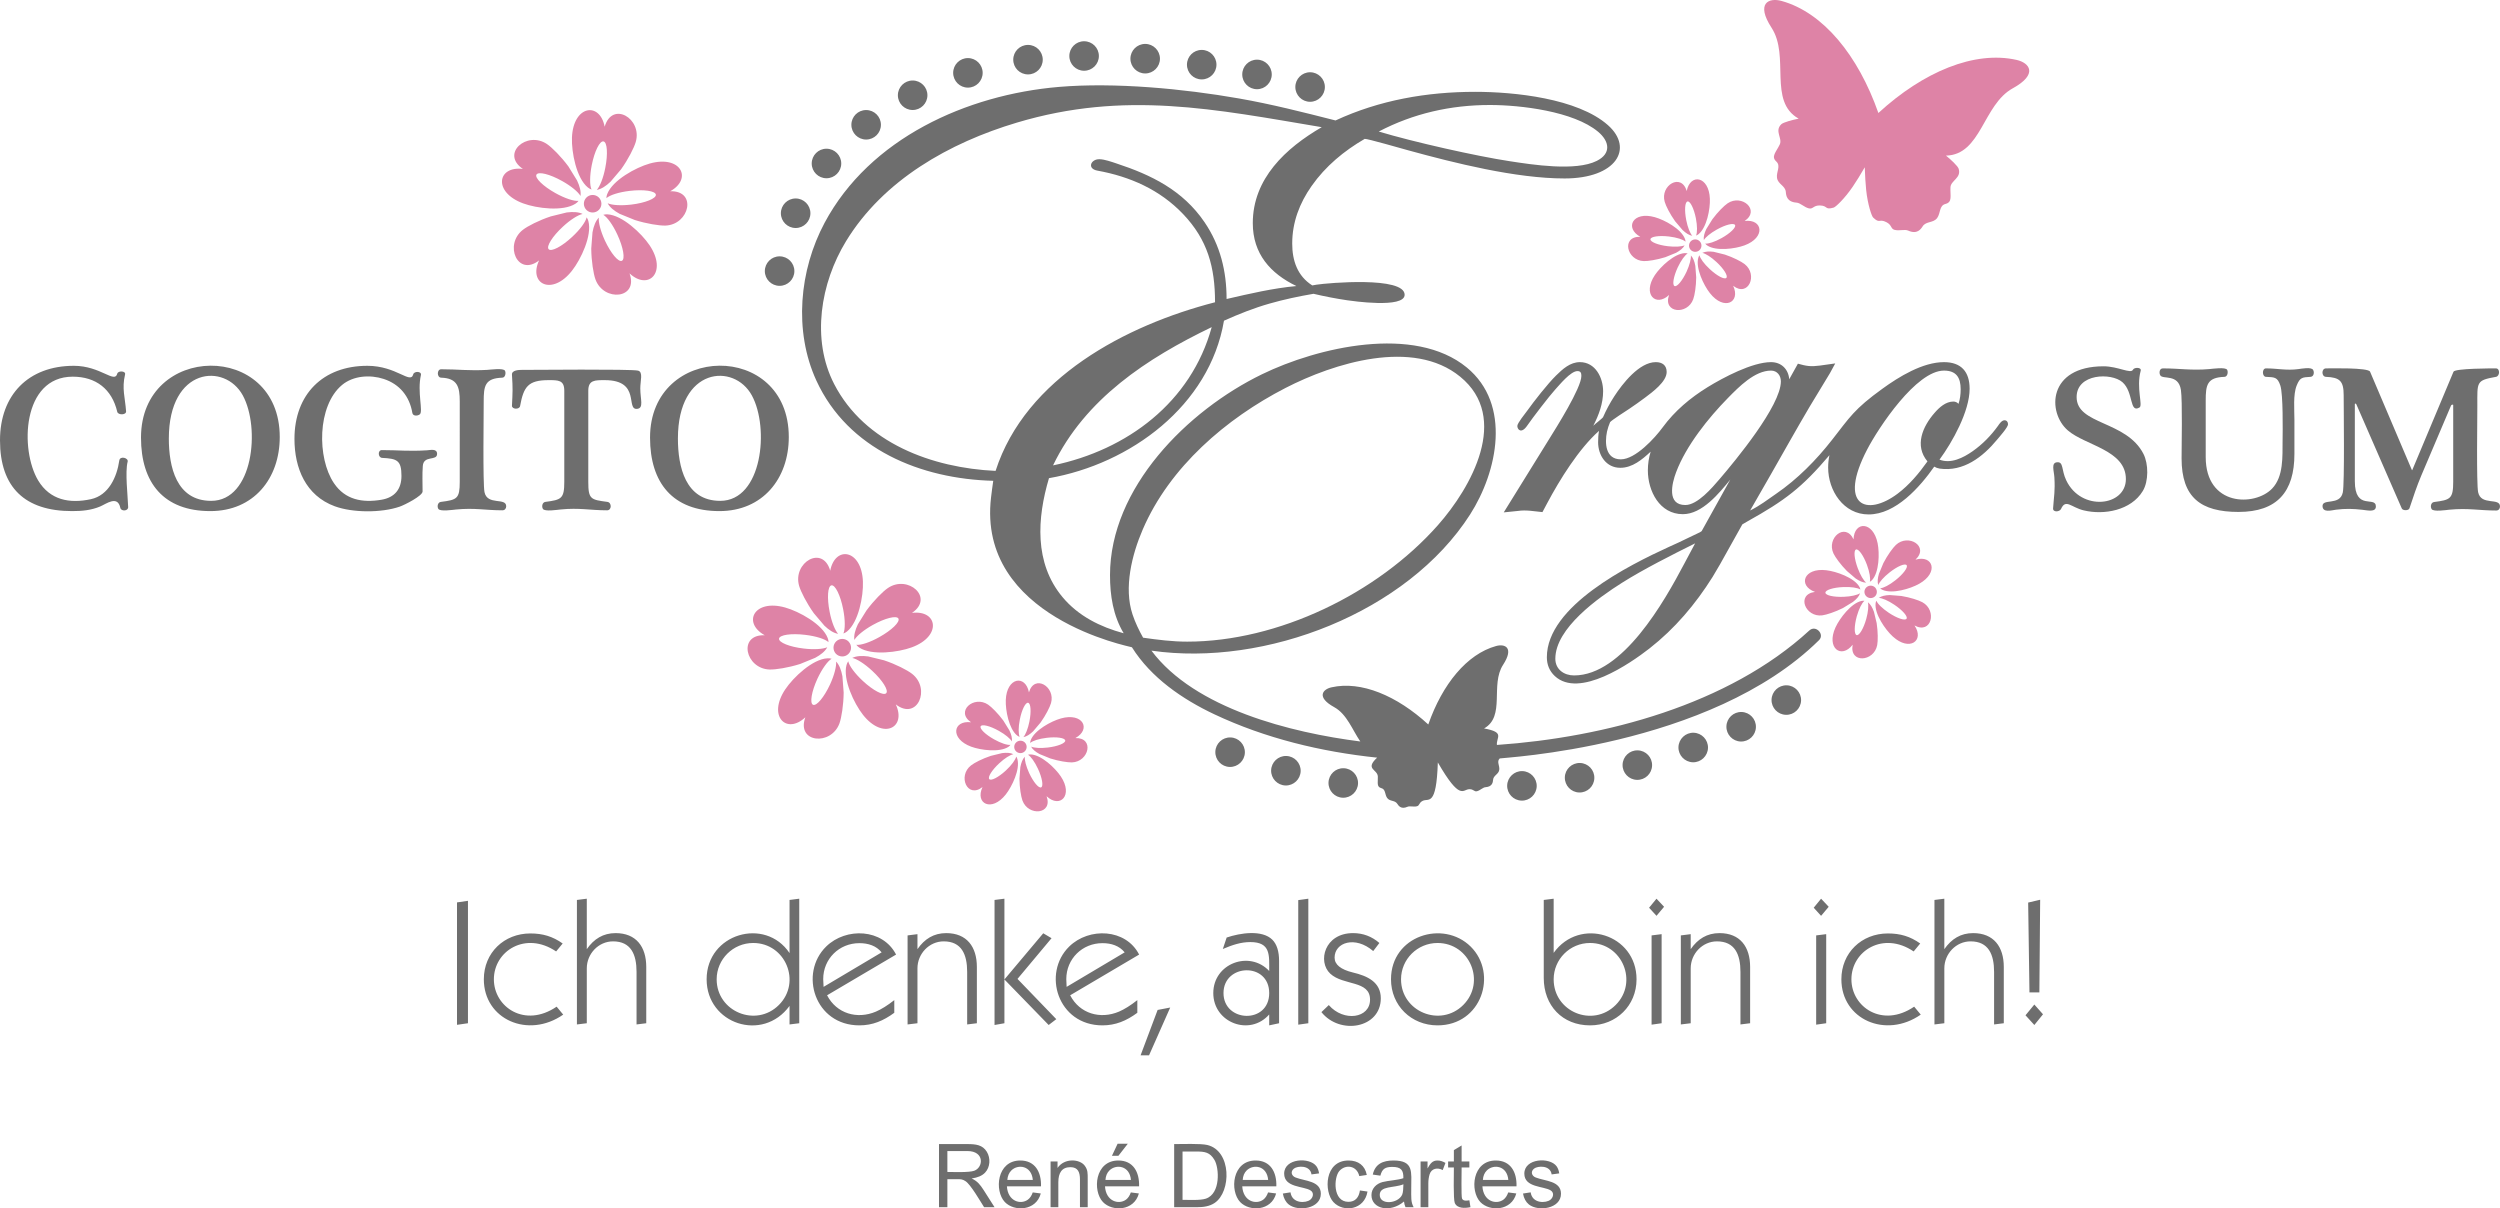 <?xml version="1.0" encoding="utf-8"?>
<!-- Generator: Adobe Illustrator 16.0.3, SVG Export Plug-In . SVG Version: 6.00 Build 0)  -->
<!DOCTYPE svg PUBLIC "-//W3C//DTD SVG 1.1//EN" "http://www.w3.org/Graphics/SVG/1.1/DTD/svg11.dtd">
<svg version="1.1" id="Ebene_1" xmlns="http://www.w3.org/2000/svg" xmlns:xlink="http://www.w3.org/1999/xlink" x="0px" y="0px"
	 width="1700.789px" height="822.05px" viewBox="0 0 1700.789 822.05" enable-background="new 0 0 1700.789 822.05"
	 xml:space="preserve">
<path fill="#6E6E6E" d="M310.904,697.207v-83.285l7.455-1.078v83.285L310.904,697.207z M383.158,690.261
	c-23.811,16.582-54,3.287-54-24.039c0-18.002,13.748-31.182,31.663-31.182c8.419,0,15.165,2.012,21.969,6.832l-4.449,5.414
	c-20.75-14.033-42.351-0.369-42.351,18.965c0,18.908,21.09,33.365,42.69,18.596L383.158,690.261z M392.485,696.951V612.25
	l6.718-0.85v34.328c4.876-7.002,11.169-10.914,19.587-10.914c13.976,0,20.863,9.24,20.863,23.047v38.27l-6.604,0.822v-35.746
	c0-11.879-3.799-20.779-15.987-20.779c-9.893,0-17.858,8.447-17.858,18.34v37.363L392.485,696.951z M487.559,666.25
	c0,21.998,26.787,32.998,42.321,17.463c15.562-15.535,4.534-42.182-17.461-42.182C498.756,641.531,487.559,652.531,487.559,666.25
	L487.559,666.25z M537.137,684.335c-18.198,24.975-56.409,12.332-56.409-18.113c0-31.068,39.798-42.635,56.409-17.832v-36.143
	l6.604-0.85v84.73l-6.604,0.822V684.335z M560.296,671.38l39.486-23.471c-3.685-4.537-9.155-6.266-15.137-6.266
	c-13.748,0-24.604,10.688-24.604,24.465L560.296,671.38z M608.4,689.013c-7.427,5.471-14.797,8.561-23.754,8.561
	c-30.416,0-41.216-35.377-22.592-53.633c13.493-13.211,38.494-12.246,47.564,5.471l-46.941,27.695
	c6.491,12.529,20.522,16.527,33.222,11.111c3.713-1.586,7.88-4.166,12.501-7.824V689.013L608.4,689.013z M617.443,696.951v-60.578
	l6.718-0.85v10.203c4.848-7.002,11.141-10.912,19.56-10.912c13.975,0,20.862,9.24,20.862,23.047v38.268l-6.604,0.822v-35.746
	c0-11.877-3.798-20.779-15.959-20.779c-9.893,0-17.858,8.449-17.858,18.342v37.361L617.443,696.951z M683.32,666.335l26.419-31.41
	l5.642,3.346l-23.159,27.695l26.391,27.383l-5.187,3.971L683.32,666.335z M676.602,697.32v-85.072l6.718-0.85v84.73L676.602,697.32z
	 M725.641,671.38l39.487-23.471c-3.686-4.537-9.156-6.266-15.109-6.266c-13.748,0-24.605,10.688-24.605,24.465L725.641,671.38z
	 M773.744,689.013c-7.427,5.471-14.797,8.561-23.726,8.561c-30.416,0-41.216-35.377-22.62-53.633
	c13.493-13.211,38.523-12.246,47.565,5.471l-46.913,27.695c6.463,12.529,20.494,16.527,33.222,11.111
	c3.685-1.586,7.852-4.166,12.472-7.824V689.013L773.744,689.013z M775.955,717.957l11.595-30.871l8.561-1.645l-14.399,32.516
	H775.955L775.955,717.957z M832.365,675.605c0,20.07,31.097,21.262,31.097,0C863.461,654.402,832.365,655.478,832.365,675.605
	L832.365,675.605z M863.461,690.146c-13.097,15.025-38.041,5.727-38.041-14.541c0-20.154,24.633-29.311,38.041-15.023
	c0-10.66,1.134-19.674-12.842-19.674c-6.435,0-12.16,1.928-18.709,4.707l2.608-7.797c9.184-3.117,24.123-5.471,31.124,1.531
	c3.005,3.063,4.535,7.852,4.535,14.4v42.381l-6.719,1.445v-7.43H863.461z M883.219,697.091v-84.73l6.859-0.965v84.732
	L883.219,697.091z M898.98,688.56l5.017-4.791c10.148,11.65,28.063,9.016,28.063-3.686c0-13.322-18.17-9.355-27.099-17.717
	c-8.731-8.191-3.912-27.555,15.562-27.555c6.746,0,12.784,2.27,17.887,6.719l-4.194,5.5c-12.217-10.574-26.277-5.953-26.277,4.451
	c0,4.705,4.11,8.078,12.359,10.092c10.091,2.381,19.077,6.604,19.077,17.604C939.372,699.615,911.536,704.292,898.98,688.56
	L898.98,688.56z M953.15,666.25c0,21.998,26.787,32.998,42.321,17.463c15.562-15.535,4.535-42.182-17.49-42.182
	C964.318,641.531,953.15,652.531,953.15,666.25L953.15,666.25z M946.318,666.222c0-29.709,35.519-40.68,54.198-22.254
	c18.68,18.484,7.455,53.605-22.535,53.605C960.122,697.574,946.318,684.109,946.318,666.222L946.318,666.222z M1056.983,666.25
	c0,22.168,26.589,33.053,42.18,17.463c15.563-15.535,4.535-42.182-17.461-42.182C1068.037,641.531,1056.983,652.587,1056.983,666.25
	L1056.983,666.25z M1050.236,665.316v-53.068l6.746-0.85v36.852c17.688-24.719,56.381-12.699,56.381,17.973
	c0,17.887-13.776,31.352-31.635,31.352C1062.906,697.574,1050.236,684.082,1050.236,665.316L1050.236,665.316z M1121.896,617.548
	l5.046-6.15l5.159,5.5l-5.159,6.15L1121.896,617.548z M1123.597,697.091v-60.719l6.832-0.852v60.607L1123.597,697.091z
	 M1143.495,696.951v-60.578l6.719-0.85v10.203c4.847-7.002,11.168-10.912,19.587-10.912c13.947,0,20.835,9.24,20.835,23.047v38.268
	l-6.576,0.822v-35.746c0-11.877-3.798-20.779-15.987-20.779c-9.893,0-17.857,8.449-17.857,18.342v37.361L1143.495,696.951z
	 M1233.893,617.548l5.017-6.15l5.188,5.5l-5.188,6.15L1233.893,617.548z M1235.565,697.091v-60.719l6.831-0.852v60.607
	L1235.565,697.091z M1306.715,690.261c-23.812,16.582-54,3.287-54-24.039c0-18.002,13.748-31.182,31.662-31.182
	c8.447,0,15.166,2.012,21.97,6.832l-4.45,5.414c-20.75-14.033-42.35-0.369-42.35,18.965c0,18.908,21.09,33.365,42.689,18.596
	L1306.715,690.261z M1316.041,696.951V612.25l6.718-0.85v34.328c4.876-7.002,11.168-10.914,19.587-10.914
	c13.975,0,20.863,9.24,20.863,23.047v38.27l-6.605,0.822v-35.746c0-11.879-3.798-20.779-15.987-20.779
	c-9.893,0-17.857,8.447-17.857,18.34v37.363L1316.041,696.951z M1380.671,675.123l-0.88-61.088l8.164-1.928l-0.539,63.016H1380.671
	L1380.671,675.123z M1377.978,690.714l6.01-7.314l5.896,6.633l-5.896,7.285L1377.978,690.714z"/>
<path fill="#6E6E6E" d="M1412.759,270.121c0,19.021,33.789,15.875,45.468,38.666c3.487,6.86,3.572,18.596-0.453,25.258
	c-7.909,13.125-26.277,16.583-40.28,13.153c-8.504-2.069-12.132-8.079-15.335-0.964c-0.935,2.069-5.612,2.466-5.414-0.397
	c0.596-8.703,1.446-11.679,0.88-21.091c-0.255-4.451-2.409-9.922,1.87-10.262c4.479-0.369,2.807,5.159,6.18,12.274
	c10.177,21.431,40.592,17.774,40.592-0.822c0-19.815-27.524-22.763-39.515-33.138c-14.089-12.189-13.663-43.599,24.349-43.599
	c9.836,0,18.539,5.358,19.984,2.324c0.851-1.786,5.924-1.729,5.272,0.652c-3.203,11.849,1.672,23.642-0.85,25.059
	c-7.001,4.054-3.855-10.404-11.565-17.207C1436.428,253.396,1412.759,254.048,1412.759,270.121L1412.759,270.121z M1573.597,251.582
	c1.02,1.587,0.595,4.649-1.701,4.791c-5.698,0.312-7.2,0.369-9.438,5.925c-2.495,6.123-1.531,16.583-1.531,23.245v23.273
	c0,25.74-11.735,39.46-38.041,39.46c-25.625,0-38.721-9.808-38.721-36.398c0-7.881,0.651-39.29-0.453-46.603
	c-1.729-11.197-12.303-6.945-14.032-9.922c-0.964-1.644-0.624-4.734,1.758-4.734c11.367,0,19.332,1.531,31.493,0.482
	c2.268-0.198,11.225-1.502,12.246,0.51c0.794,1.502,0.255,4.706-1.843,4.762c-11.99,0.397-12.757,5.67-12.757,16.3v38.269
	c0,33.705,33.478,33.705,45.185,21.431c7.852-8.221,7.001-21.686,7.115-32.571c0.085-6.718,0.425-31.607-1.531-37.504
	c-1.956-5.981-4.11-5.613-9.836-5.925c-2.608-0.142-2.75-5.755,0.057-5.755c7.824,0,13.776,1.587,22.11,0.482
	C1565.744,250.817,1572.321,249.569,1573.597,251.582L1573.597,251.582z M1612.403,252.886l28.46,66.929
	c0.085,0.113,0.142,0.113,0.228,0l28.063-66.929c0.964-2.296,26.277-2.268,28.828-2.268c2.976,0,2.75,5.273,0.085,5.755
	c-13.578,2.438-12.699,3.317-12.699,19.531c0,6.888-0.651,53.322,0.539,58.935c1.956,9.411,14.882,3.43,14.882,9.723
	c0,1.531-0.964,2.75-2.551,2.75c-11.82,0-18.936-1.786-31.833-0.567c-2.211,0.227-10.857,1.559-12.104-0.369
	c-1.049-1.616-0.538-4.564,1.645-4.847c11.027-1.446,13.011-2.126,13.011-13.777v-52.159c0-0.652-1.275-0.227-1.446,0.227
	l-20.211,47.567c-3.09,7.285-5.612,14.911-8.106,22.423c-0.567,1.701-4.62,1.673-5.244,0.057l-30.869-70.755
	c-0.142-0.369-1.049-1.021-1.049-0.085v52.33c0,20.524,14.314,9.723,14.314,17.207c0,4.082-5.669,2.636-9.269,2.239
	c-6.066-0.709-11.707-0.85-17.802-0.057c-3.316,0.454-8.845,2.126-9.214-2.154c-0.481-5.896,11.765-0.227,13.776-9.525
	c1.304-5.868,0.595-58.963,0.595-66.305c0-9.525-2.607-12.019-12.047-12.388c-3.146-0.113-3.203-5.755,0.028-5.755
	C1585.304,250.618,1611.298,249.966,1612.403,252.886L1612.403,252.886z"/>
<path fill="#6E6E6E" d="M1083.94,289.653c1.446-1.417,5.924-4.819,6.605-5.755c2.183-4.961,4.733-9.752,7.682-14.287
	c5.527-8.504,16.923-23.245,28.232-23.245c4.365,0,7.398,2.098,7.398,6.718c0,6.605-9.723,13.692-14.627,17.377
	c-3.572,2.693-7.229,5.244-10.913,7.739c-1.871,1.247-12.047,7.739-12.954,9.014c-0.85,2.069-1.615,4.224-2.098,6.435
	c-1.645,7.909-1.021,18.851,9.411,18.851c9.921,0,23.131-14.457,28.432-21.714c8.277-11.282,18.765-20.07,30.642-27.412
	c10.603-6.52,30.388-17.009,43.115-17.009c7.001,0,11.82,4.791,12.387,11.651l5.896-10.602c5.754,1.644,8.674,2.126,14.854,1.304
	l10.546-1.474l-3.657,6.718l-13.748,22.706c-9.014,15.279-17.66,30.785-26.477,46.207l-14.03,24.436
	c6.803-3.402,11.509-7.115,17.632-11.339c14.484-9.922,27.383-22.99,38.154-36.795c12.047-15.393,14.994-20.835,34.186-34.697
	c11.282-8.192,27.411-18.114,41.896-18.114c11.792,0,17.461,6.605,17.461,18.114c0,15.279-11.68,36.257-20.495,48.219
	c7.739,3.033,16.186-1.276,22.507-5.698c6.746-4.734,12.529-10.659,17.32-17.32c0.935-1.417,2.551-3.77,4.422-3.77
	c1.559,0,2.381,1.276,2.381,2.721c0,2.041-6.038,8.759-7.427,10.46c-9.78,11.849-22.962,21.998-39.091,19.702
	c-1.332-0.198-2.551-0.652-3.685-1.332c-9.78,13.89-26.107,32.515-44.674,32.515c-17.008,0-27.496-16.158-27.496-31.863
	c0-2.835,0.283-5.67,0.879-8.448c-18.737,22.111-30.302,30.814-55.644,44.959l-3.601,2.098l-15.222,27.242l-5.046,8.561
	c-11.65,18.568-25.625,35.094-42.945,48.643c-13.266,10.348-47.849,34.16-64.375,18.768c-3.685-3.432-5.414-7.797-5.414-12.814
	c0-34.838,55.927-62.62,83.112-75.092c4.395-2.013,8.844-3.94,13.153-6.151l7.88-3.77c0.396-0.255,0.794-0.51,1.162-0.765
	l19.502-35.094c-7.654,9.355-19.106,23.557-32.287,23.557c-15.817,0-23.812-15.733-23.812-29.793c0-4.337,0.652-8.618,1.899-12.728
	c-5.754,5.329-12.387,10.971-20.636,10.971c-9.639,0-15.109-8.448-15.109-17.405c0-2.58,0.142-5.216,0.624-7.739
	c-13.833,12.303-26.787,33.28-35.291,49.268l-3.203,6.01c-5.556-0.51-11.083-1.644-16.639-0.794l-9.695,0.992l30.954-49.977
	c4.62-7.455,21.854-34.669,21.854-42.833c0-1.984-0.425-3.317-2.664-3.317c-4.62,0-12.02,9.185-15.336,12.785
	c-3.685,4.025-15.533,19.446-18.765,24.209c-4.11,6.038-6.803,2.721-6.803,0.34c0-1.956,5.187-8.221,6.689-10.318
	c4.791-6.69,13.947-18.369,19.616-23.954c4.479-4.422,9.638-9.156,16.271-9.156c10.487,0,15.789,10.517,15.789,19.815
	C1090.63,274.515,1087.709,282.339,1083.94,289.653L1083.94,289.653z M1211.556,259.463c0-3.969-2.523-7.342-6.69-7.342
	c-11.14,0-21.969,11.169-29.281,18.596c-13.352,13.578-28.518,32.515-35.291,50.515c-2.948,7.796-6.406,22.338,6.265,22.338
	c8.334,0,18.284-11.821,23.188-17.519C1180.742,313.238,1211.556,275.989,1211.556,259.463L1211.556,259.463z M1153.219,369.65
	c-16.102,8.022-35.008,17.547-49.635,26.76c-16.13,10.177-45.469,30.898-45.469,51.734c0,7.229,5.896,11.367,12.729,11.367
	c33.137,0,61.455-50.374,74.891-75.83L1153.219,369.65z M1311.279,313.89c-8.985-10.744-3.288-23.755,4.904-33.082
	c3.146-3.657,7.568-7.625,12.699-7.625c1.446,0,2.607,0.567,3.515,1.559c1.077-3.203,1.475-6.548,1.475-9.922
	c0-7.909-2.948-12.7-11.367-12.7c-18.822,0-44.504,38.751-52.271,53.719c-20.013,38.411-0.34,45.838,20.75,30.02
	C1298.891,329.935,1305.609,321.912,1311.279,313.89L1311.279,313.89z M777.656,433.83c9.979,1.416,19.899,2.693,29.991,2.693
	c61.853,0,129.402-32.714,170.532-79.176c22.762-25.711,49.408-73.165,15.193-101.087c-32.06-26.222-86.03-9.185-118.771,7.654
	c-40.507,20.835-78.888,53.832-97.172,96.297c-7.313,16.952-13.039,39.573-6.945,57.83
	C772.299,423.482,774.85,428.783,777.656,433.83L777.656,433.83z M824.343,222.554c-43.938,21.147-86.117,48.701-107.943,94.057
	C766.885,306.151,810.368,273.608,824.343,222.554L824.343,222.554z M834.463,203.42c15.646-3.6,31.492-7.342,47.509-8.816
	c-17.66-8.504-29.679-21.913-29.679-42.805c0-30.304,22.422-51.082,46.912-65.284c-72.736-12.189-133.88-25.059-207.354-3.118
	c-45.78,13.664-90.85,38.978-116.305,80.734c-17.291,28.348-23.783,66.645-8.051,97.147c20.778,40.282,66.869,57.064,109.814,59.076
	c20.438-63.414,88.895-99.16,149.301-114.723c0-23.755-4.988-42.436-21.742-60.012c-15.731-16.527-36.057-25.513-58.279-29.538
	c-7.313-1.332-4.479-7.966,1.474-7.767c3.543,0.113,8.079,1.758,11.424,2.863c23.727,7.796,45.213,18.256,59.981,39.998
	C830.183,166.936,834.463,184.455,834.463,203.42L834.463,203.42z M937.984,89.491c23.839,7.172,66.558,16.753,88.951,20.155
	c15.619,2.41,44.986,7.002,59.329-0.17c10.12-5.046,8.674-13.408,0.907-19.872c-16.668-13.89-52.668-18.171-73.531-18.171
	C986.939,71.433,961.539,77.159,937.984,89.491L937.984,89.491z M925.454,504.443c-5.386-7.74-9.042-18.539-17.772-23.359
	c-12.246-6.717-7.965-12.133-1.814-13.492c20.099-4.537,44.447,5.641,65.82,25.285c9.581-27.412,26.249-47.879,46.12-53.377
	c6.065-1.674,12.387,1.049,4.762,12.785c-8.872,13.635,1.757,35.008-12.926,43.287c14.485,2.635,8.164,6.01,8.731,11.225
	c73.275-5.102,157.465-27.27,212.541-77.871c4.395-3.996,10.631,2.609,6.576,6.605c-74.296,73.363-216.651,79.939-217.189,80.451
	c-2.296,2.125,0.085,4.902-0.34,7.766c-0.426,3.063-3.97,3.715-4.195,6.775c-0.113,1.559-0.454,4.707-5.102,5.018
	c-1.871,0.113-3.601,2.184-5.868,2.75c-2.014,0.482-2.126-1.445-5.216-1.389c-4.479,0.086-6.066,8.334-21.402-18.199
	c-0.992,30.615-6.321,24.096-10.318,26.137c-2.75,1.416-1.928,3.174-3.912,3.686c-2.296,0.594-4.791-0.398-6.49,0.367
	c-4.225,1.898-6.01-0.709-6.86-2.041c-1.616-2.58-5.074-1.475-6.888-3.969c-1.701-2.324-0.936-5.926-3.97-6.689
	c-3.401-0.879-2.211-3.855-2.381-7.938c-0.227-4.961-9.043-4.848-0.481-12.813c-38.041-3.971-76.055-13.125-110.722-29.482
	c-21.798-10.289-43.087-24.889-56.098-45.611c-0.567-0.424-105.477-20.126-95.839-101.937c0.425-3.77,0.964-7.54,1.502-11.311
	c-49.096-1.247-98.787-21.289-120.331-68.176c-15.505-33.79-11.65-75.093,5.613-107.381c30.756-57.517,96.689-87.084,159.363-92.413
	c38.041-3.232,84.869,1.247,122.372,7.824c22.225,3.884,43.994,9.44,65.85,14.996c29.877-13.862,62.191-19.475,95.017-19.475
	c26.277,0,69.704,4.366,90.34,22.706c17.745,15.79,5.613,36.228-29.509,36.228c-33.25,0-75.061-10.545-106.356-19.135
	c-3.372-0.907-28.147-8.051-29.649-7.796c-14.117,8.192-26.702,18.624-36.113,32.033c-8.249,11.708-13.209,24.747-13.209,39.176
	c0,11.594,3.516,22.054,13.635,28.489l2.948-0.51c7.71-1.191,59.896-5.755,59.896,6.888c0,9.468-36.17,4.139-38.977,3.742
	c-7.739-1.134-15.42-2.636-23.017-4.422c-10.035,1.729-20.041,3.827-29.82,6.633c-10.602,3.005-21.033,7.144-31.096,11.679
	c-9.836,57.914-63.751,97.459-119.056,107.125c-8.05,27.1-10.176,57.659,9.214,80.904c10.715,12.869,25.71,20.324,41.612,24.605
	c-7.2-12.076-9.298-25.598-9.298-39.517c0-59.445,52.639-112.001,103.352-136.664c37.843-18.426,103.775-33.904,139.38-4.621
	c30.528,25.116,20.976,70.727,2.211,100.039c-42.746,66.702-139.408,103.81-216.766,92.583
	C812.891,482.191,878.456,498.46,925.454,504.443L925.454,504.443z M530.362,174.392c5.557,0,10.063,4.479,10.063,10.035
	c0,5.556-4.507,10.035-10.063,10.035c-5.527,0-10.035-4.479-10.035-10.035C520.327,178.871,524.835,174.392,530.362,174.392
	L530.362,174.392z M541.304,135.017c5.528,0,10.035,4.507,10.035,10.063c0,5.528-4.508,10.035-10.035,10.035
	c-5.557,0-10.063-4.507-10.063-10.035C531.24,139.524,535.747,135.017,541.304,135.017L541.304,135.017z M562.252,101.17
	c5.556,0,10.063,4.507,10.063,10.063c0,5.528-4.507,10.035-10.063,10.035c-5.528,0-10.035-4.507-10.035-10.035
	C552.217,105.677,556.724,101.17,562.252,101.17L562.252,101.17z M589.238,74.863c5.557,0,10.063,4.479,10.063,10.035
	s-4.508,10.035-10.063,10.035c-5.528,0-10.035-4.479-10.035-10.035S583.71,74.863,589.238,74.863L589.238,74.863z M620.901,54.765
	c5.528,0,10.035,4.479,10.035,10.035c0,5.556-4.507,10.035-10.035,10.035c-5.556,0-10.063-4.479-10.063-10.035
	C610.838,59.244,615.345,54.765,620.901,54.765L620.901,54.765z M658.488,39.514c5.557,0,10.035,4.507,10.035,10.035
	c0,5.556-4.479,10.063-10.035,10.063s-10.035-4.507-10.035-10.063C648.453,44.021,652.932,39.514,658.488,39.514L658.488,39.514z
	 M699.364,30.556c5.557,0,10.035,4.479,10.035,10.035c0,5.556-4.479,10.035-10.035,10.035c-5.556,0-10.035-4.479-10.035-10.035
	C689.328,35.035,693.808,30.556,699.364,30.556L699.364,30.556z M737.518,28.062c5.556,0,10.063,4.479,10.063,10.035
	c0,5.556-4.507,10.035-10.063,10.035c-5.528,0-10.035-4.479-10.035-10.035C727.483,32.541,731.99,28.062,737.518,28.062
	L737.518,28.062z M779.102,29.876c5.528,0,10.035,4.507,10.035,10.063c0,5.528-4.507,10.035-10.035,10.035
	c-5.556,0-10.063-4.507-10.063-10.035C769.038,34.383,773.547,29.876,779.102,29.876L779.102,29.876z M817.539,33.958
	c5.557,0,10.035,4.479,10.035,10.035c0,5.556-4.479,10.035-10.035,10.035c-5.556,0-10.034-4.479-10.034-10.035
	C807.506,38.437,811.984,33.958,817.539,33.958L817.539,33.958z M855.156,40.591c5.557,0,10.035,4.507,10.035,10.063
	c0,5.528-4.479,10.035-10.035,10.035c-5.556,0-10.035-4.507-10.035-10.035C845.12,45.098,849.6,40.591,855.156,40.591
	L855.156,40.591z M891.269,49.152c5.556,0,10.063,4.507,10.063,10.035c0,5.556-4.507,10.063-10.063,10.063
	c-5.528,0-10.035-4.507-10.035-10.063C881.235,53.659,885.741,49.152,891.269,49.152L891.269,49.152z M1215.524,466.23
	c5.557,0.143,9.921,4.762,9.78,10.318c-0.17,5.557-4.791,9.922-10.318,9.752c-5.556-0.141-9.921-4.762-9.78-10.318
	C1205.375,470.455,1209.996,466.087,1215.524,466.23L1215.524,466.23z M1184.824,484.373c5.557,0.17,9.921,4.791,9.751,10.346
	c-0.142,5.529-4.762,9.895-10.317,9.752c-5.528-0.17-9.922-4.791-9.751-10.316C1174.649,488.595,1179.269,484.232,1184.824,484.373
	L1184.824,484.373z M1152.198,498.49c5.557,0.17,9.921,4.791,9.78,10.318c-0.17,5.557-4.791,9.922-10.318,9.779
	c-5.556-0.17-9.921-4.791-9.779-10.318C1142.05,502.712,1146.671,498.347,1152.198,498.49L1152.198,498.49z M1114.186,510.48
	c5.556,0.143,9.921,4.762,9.751,10.318c-0.142,5.557-4.762,9.922-10.318,9.752c-5.526-0.141-9.893-4.762-9.751-10.316
	C1104.009,514.705,1108.63,510.31,1114.186,510.48L1114.186,510.48z M1074.898,519.07c5.556,0.143,9.921,4.762,9.751,10.318
	c-0.142,5.557-4.762,9.922-10.318,9.752c-5.527-0.141-9.893-4.762-9.751-10.318C1064.721,523.292,1069.342,518.927,1074.898,519.07
	L1074.898,519.07z M1035.666,524.597c5.556,0.143,9.921,4.762,9.779,10.318c-0.17,5.557-4.791,9.922-10.317,9.752
	c-5.557-0.141-9.921-4.762-9.78-10.318C1025.518,528.822,1030.139,524.457,1035.666,524.597L1035.666,524.597z M914.116,522.64
	c5.557,0.143,9.921,4.764,9.78,10.32c-0.17,5.527-4.791,9.893-10.318,9.752c-5.556-0.143-9.921-4.762-9.779-10.318
	C903.969,526.837,908.589,522.47,914.116,522.64L914.116,522.64z M875.082,514.306c5.557,0.143,9.922,4.764,9.78,10.318
	c-0.17,5.529-4.791,9.893-10.317,9.752c-5.557-0.17-9.922-4.791-9.779-10.318C864.935,518.503,869.556,514.136,875.082,514.306
	L875.082,514.306z M837.128,501.693c5.556,0.143,9.921,4.762,9.779,10.318c-0.17,5.529-4.791,9.895-10.317,9.752
	c-5.557-0.141-9.921-4.762-9.779-10.318C826.98,505.888,831.6,501.523,837.128,501.693L837.128,501.693z"/>
<path fill="#6E6E6E" d="M638.816,821.283v-42.947h19.021c6.065,0,10.602,0.482,13.521,5.244c2.636,4.338,2.324,10.461-1.191,14.174
	c-1.983,2.098-5.017,3.402-9.128,3.969c3.94,1.9,5.727,4.141,8.136,7.881l7.427,11.68h-7.115
	c-2.58-4.055-9.156-15.479-12.643-17.717c-2.014-1.305-3.062-1.361-5.754-1.361h-6.576v19.078H638.816z M644.513,797.3
	c4.252,0,14.683,0.482,18.283-0.822c6.265-2.295,7.114-13.406-4.706-13.406h-13.578L644.513,797.3L644.513,797.3z M702.595,811.22
	l5.471,0.709c-3.231,12.02-18.113,12.473-24.463,5.84c-7.2-7.568-5.584-28.264,10.517-28.264c10.035,0,14.4,7.854,14.088,17.576
	H685.02c0.595,10.178,9.326,12.756,14.315,9.016C700.724,815.076,701.802,813.458,702.595,811.22L702.595,811.22z M685.304,802.744
	h17.348c-0.879-9.893-10.147-10.885-14.598-6.492C686.408,797.869,685.502,800.021,685.304,802.744L685.304,802.744z
	 M714.728,821.283v-31.125h4.734v4.422c4.648-6.918,15.193-6.209,18.595-1.418c2.013,2.807,1.928,4.877,1.928,9.016v19.105h-5.271
	v-18.908c0-4.762-1.276-8.334-6.463-8.334c-5.84,0-8.25,3.855-8.25,10.262v16.98H714.728L714.728,821.283z M769.323,811.22
	l5.472,0.709c-3.232,12.02-18.113,12.473-24.436,5.84c-7.2-7.568-5.613-28.264,10.488-28.264c10.063,0,14.399,7.854,14.088,17.576
	h-23.188c0.596,10.178,9.326,12.756,14.344,9.016C767.451,815.076,768.529,813.458,769.323,811.22L769.323,811.22z M752.06,802.744
	h17.348c-0.879-9.893-10.176-10.885-14.627-6.492C753.137,797.869,752.23,800.021,752.06,802.744L752.06,802.744z M756.482,786.302
	l3.855-8.221h6.944l-6.406,8.221H756.482z M798.803,821.283v-42.947c5.271,0,17.915-0.453,22.45,0.596
	c16.695,3.883,16.497,31.834,5.073,39.459c-3.401,2.297-7.625,2.893-12.019,2.893H798.803L798.803,821.283z M804.5,816.265
	c4.423,0,11.963,0.482,15.817-0.793c10.29-3.402,9.099-21.092,5.896-26.363c-3.146-5.217-6.378-5.727-12.699-5.727h-9.014
	L804.5,816.265L804.5,816.265z M862.696,811.22l5.471,0.709c-3.231,12.02-18.112,12.473-24.463,5.84
	c-7.172-7.568-5.584-28.264,10.518-28.264c10.063,0,14.399,7.854,14.088,17.576h-23.188c0.596,10.178,9.326,12.756,14.344,9.016
	C860.824,815.076,861.902,813.458,862.696,811.22L862.696,811.22z M845.433,802.744h17.32c-0.851-9.893-10.148-10.885-14.599-6.492
	C846.51,797.869,845.603,800.021,845.433,802.744L845.433,802.744z M872.731,811.986l5.216-0.822
	c1.106,7.824,10.518,7.482,13.493,4.988c2.013-1.701,2.579-4.734,0.17-6.266c-4.677-3.033-17.972-1.842-17.972-11.451
	c0-10.518,17.348-11.34,21.939-5.018c0.88,1.219,1.475,2.805,1.814,4.846l-5.159,0.709c-0.907-6.463-9.496-5.867-11.934-3.969
	c-2.58,2.014-1.701,4.99,1.105,6.066c6.436,2.523,17.178,2.238,17.178,11.057c0,10.205-15.477,12.303-21.798,7.313
	C874.687,817.767,873.325,815.273,872.731,811.986L872.731,811.986z M925.172,809.886l5.158,0.738
	c-2.013,12.529-16.355,14.486-23.187,7.172c-6.521-7.059-6.18-28.291,10.29-28.291c6.576,0,11.197,3.373,12.416,9.836l-5.103,0.766
	c-1.7-7.314-9.438-8.164-13.577-3.457c-3.855,4.422-4.564,20.977,6.18,20.977C921.996,817.626,924.52,814.593,925.172,809.886
	L925.172,809.886z M955.161,817.4c-9.411,8.021-22.139,4.988-22.139-4.338c0-4.564,3.373-7.797,7.568-8.9
	c3.741-0.992,10.431-1.305,14.145-2.609c0.143-5.555-1.644-7.682-7.512-7.682c-4.819,0-6.945,1.305-8.135,5.953l-5.159-0.736
	c1.559-7.229,6.888-9.582,14.088-9.582c13.918,0,12.076,7.881,12.076,18.738c0,6.52-0.34,9.383,1.616,13.041h-5.528
	C955.672,820.177,955.331,818.875,955.161,817.4L955.161,817.4z M954.765,805.693c-6.491,2.635-16.102,0.906-16.102,7.229
	c0,7.002,12.246,6.094,15.223-0.057C954.595,811.361,954.709,808.015,954.765,805.693L954.765,805.693z M966.444,821.283v-31.125
	h4.734v4.762c1.871-3.402,3.373-5.414,6.747-5.414c1.786,0,3.6,0.539,5.442,1.645l-1.871,4.875c-3.43-1.928-7.625-1.191-8.9,2.836
	c-0.567,1.871-0.879,3.939-0.879,6.15v16.271H966.444z M999.638,816.578l0.737,4.676c-3.827,0.795-8.986,0.992-10.658-2.834
	c-1.077-2.523-0.624-20.467-0.624-24.18h-3.912v-4.082h3.912v-7.711l5.271-3.176v10.885h5.272v4.082h-5.272
	c0,2.693-0.34,19.73,0.283,21.146C995.443,817.228,997.795,816.861,999.638,816.578L999.638,816.578z M1026.084,811.22l5.472,0.709
	c-3.231,12.02-18.113,12.473-24.463,5.84c-7.173-7.568-5.584-28.264,10.517-28.264c10.063,0,14.4,7.854,14.088,17.576h-23.187
	c0.595,10.178,9.325,12.756,14.343,9.016C1024.214,815.076,1025.291,813.458,1026.084,811.22L1026.084,811.22z M1008.822,802.744
	h17.32c-0.851-9.893-10.148-10.885-14.599-6.492C1009.899,797.869,1008.991,800.021,1008.822,802.744L1008.822,802.744z
	 M1036.119,811.986l5.217-0.822c1.105,7.824,10.545,7.482,13.492,4.988c2.014-1.701,2.58-4.734,0.17-6.266
	c-4.677-3.033-17.972-1.842-17.972-11.451c0-10.518,17.349-11.34,21.94-5.018c0.879,1.219,1.502,2.805,1.813,4.846l-5.159,0.709
	c-0.906-6.463-9.496-5.867-11.934-3.969c-2.58,2.014-1.701,4.99,1.104,6.066c6.436,2.523,17.179,2.238,17.179,11.057
	c0,10.205-15.478,12.303-21.799,7.313C1038.075,817.767,1036.715,815.273,1036.119,811.986L1036.119,811.986z"/>
<path fill="#DE83A6" d="M523.587,455.486c4.081,0.113,12.586-1.191,20.75-3.77l10.261-4.195c3.798-2.041,6.803-4.451,8.191-7.199
	c-2.891,1.303-9.07,1.729-16.071,0.879c-9.554-1.107-17.036-4.141-16.725-6.719c0.313-2.578,8.306-3.742,17.83-2.58
	c7.427,0.879,13.606,2.891,15.817,4.961c0.028-0.906-0.17-1.844-0.539-2.777c-3.572-9.441-19.446-18.114-28.913-20.779
	c-21.146-5.981-29.367,10.289-13.946,18.852C501.703,431.56,507.117,454.976,523.587,455.486L523.587,455.486z M571.123,492.054
	c1.361-3.855,2.75-12.359,2.836-20.893l-0.851-11.084c-0.765-4.225-2.153-7.824-4.309-10.006c0.34,3.146-1.162,9.154-4.11,15.59
	c-4.054,8.703-9.184,14.883-11.594,13.805c-2.324-1.105-0.992-9.043,3.033-17.773c3.175-6.775,7.002-12.049,9.638-13.521
	c-0.85-0.256-1.786-0.396-2.806-0.313c-10.063,0.482-23.217,12.869-28.716,21.092c-12.217,18.256,0.737,31.068,13.636,19.049
	C541.587,505.492,565.539,507.56,571.123,492.054L571.123,492.054z M620.447,458.378c-3.203-2.496-10.913-6.463-18.992-9.156
	l-10.8-2.637c-4.252-0.566-8.079-0.396-10.856,1.021c3.118,0.625,8.361,3.912,13.55,8.73c7.058,6.521,11.339,13.354,9.553,15.252
	c-1.757,1.898-8.9-1.814-15.931-8.363c-5.499-5.104-9.298-10.375-9.894-13.352c-0.51,0.736-0.935,1.586-1.19,2.58
	c-2.608,9.723,5.102,26.08,11.196,33.818c13.578,17.264,29.793,8.93,22.338-7.059C624.104,490.58,633.487,468.468,620.447,458.378
	L620.447,458.378z M604.063,400.038c-3.402,2.296-9.496,8.391-14.57,15.25l-5.867,9.439c-1.844,3.885-2.863,7.598-2.382,10.631
	c1.587-2.75,6.321-6.719,12.501-10.178c8.392-4.676,16.187-6.633,17.461-4.365c1.247,2.268-4.507,7.881-12.897,12.559
	c-6.521,3.684-12.729,5.67-15.732,5.301c0.539,0.709,1.22,1.361,2.069,1.928c8.447,5.498,26.391,3.203,35.632-0.197
	c20.608-7.57,17.688-25.599,0.17-23.443C635.839,406.53,617.669,390.797,604.063,400.038L604.063,400.038z M543.656,398.593
	c1.162,3.94,5.046,11.651,10.006,18.596l7.172,8.447c3.091,2.977,6.321,5.104,9.354,5.557c-2.126-2.324-4.45-8.078-5.783-14.996
	c-1.871-9.411-1.332-17.462,1.219-17.972c2.552-0.51,6.123,6.718,7.966,16.13c1.474,7.369,1.445,13.861,0.17,16.611
	c0.85-0.283,1.672-0.709,2.466-1.359c7.852-6.322,11.225-24.096,10.828-33.961c-0.822-21.941-18.879-24.719-22.252-7.399
	C559.644,370.387,539.065,382.775,543.656,398.593L543.656,398.593z M568.687,444.771c-2.268-2.41-2.183-6.18,0.198-8.447
	c2.381-2.297,6.179-2.184,8.447,0.17c2.268,2.41,2.183,6.18-0.198,8.447C574.753,447.238,570.983,447.125,568.687,444.771
	L568.687,444.771z"/>
<path fill="#6E6E6E" d="M50.258,248.861c18.142,0,27.751,12.274,29.509,5.358c0.539-2.154,5.896-1.984,5.329,0.482
	c-2.324,9.695,0.057,15.903,0.68,25.144c0.17,2.608-5.471,2.665-6.009,0.312c-3.628-15.449-14.513-23.897-30.302-23.897
	c-34.441,0-36,49.778-23.499,70.614c8.05,13.352,21.373,15.875,35.887,12.728c12.132-2.636,17.688-15.138,19.305-26.307
	c0.51-3.43,6.35-1.729,5.697,0.765c-1.871,6.888,0.113,23.443,0.34,30.899c0.085,2.806-4.762,3.118-5.328,0.539
	c-1.871-8.788-9.581-2.665-13.776-0.907c-6.151,2.58-12.444,3.118-19.049,3.118C17.093,347.709,0,331.749,0,299.546
	C0,268.704,19.304,248.861,50.258,248.861L50.258,248.861z M143.121,347.709c-31.748,0-47.197-19.191-47.197-50.005
	c0-64.434,94.394-65.88,94.394-0.397C190.318,325.683,172.488,347.709,143.121,347.709L143.121,347.709z M287.49,334.357
	c0,2.977-12.273,9.213-15.646,10.347c-12.359,4.252-31.861,4.224-44.107-0.283c-19.785-7.285-27.41-25.995-27.41-45.838
	c0-30.247,19.304-49.722,49.577-49.722c19.929,0,29.34,12.756,31.209,5.84c0.624-2.381,5.84-2.211,5.244,0.425
	c-2.636,11.651,1.701,24.804-0.765,26.76c-1.474,1.162-4.677,1.361-5.074-1.021c-1.898-11.226-8.646-19.531-19.502-23.075
	c-9.213-3.005-20.665-2.24-28.29,4.082c-17.036,14.174-17.064,49.778-5.556,66.815c7.682,11.396,19.417,13.465,32.258,11.311
	c9.014-1.502,13.691-7.115,13.691-16.272c0-10.659-3.118-11.708-13.124-12.218c-2.921-0.142-3.118-5.301-0.256-5.301
	c11.622,0,18.171,0.935,30.672,0.142c2.381-0.142,6.944-1.361,6.944,2.438c0,5.074-9.184,0.68-9.723,8.277
	C287.206,322.791,287.49,328.631,287.49,334.357L287.49,334.357z M312.775,273.126c0-9.865-1.502-15.818-12.643-16.186
	c-3.005-0.085-3.033-5.726,0.027-5.726c11.396,0,18.879,1.134,31.267,0.425c2.068-0.113,11.111-1.417,12.132,0.595
	c0.765,1.474,0.227,4.649-1.843,4.706c-11.877,0.397-12.643,5.67-12.643,16.186c0,6.974-0.651,56.071,0.539,61.684
	c1.928,9.298,14.77,3.402,14.77,9.638c0,1.502-0.964,2.721-2.552,2.721c-11.734,0-18.736-1.786-31.577-0.539
	c-2.154,0.198-10.772,1.531-12.02-0.397c-1.02-1.616-0.454-4.536,1.729-4.791c10.998-1.389,12.813-2.154,12.813-13.664V273.126z
	 M373.209,258.612c-13.946,0-16.98,4.479-19.39,17.632c-0.454,2.523-5.669,2.296-5.528-0.283c0.482-9.61,0.624-11.282,0-21.062
	c-0.197-3.118,4.678-3.26,6.804-3.26c6.633,0,74.692-0.652,79.002,0.51c3.572,0.964,1.502,6.86,1.502,12.019
	c0,7.512,2.522,13.437-2.069,13.975c-8.164,0.992,2.778-19.531-22.054-19.531c-6.633,0-11.254-0.17-11.254,7.2v61.968
	c0,11.963,1.729,12.161,13.011,13.664c3.005,0.397,3.062,5.726-0.198,5.726c-11.734,0-18.85-1.843-31.635-0.567
	c-2.183,0.198-10.771,1.587-12.019-0.368c-0.992-1.559-0.511-4.507,1.644-4.791c10.913-1.446,12.869-2.126,12.869-13.664v-61.968
	C383.896,258.556,379.843,258.612,373.209,258.612L373.209,258.612z M489.43,347.709c-31.748,0-47.197-19.191-47.197-50.005
	c0-64.434,94.395-65.88,94.395-0.397C536.627,325.683,518.797,347.709,489.43,347.709L489.43,347.709z M143.66,340.735
	c28.657,0,33.562-49.637,21.515-71.748c-12.161-22.281-50.315-19.22-50.315,29.311C114.86,317.519,119.934,340.735,143.66,340.735
	L143.66,340.735z M489.969,340.735c28.658,0,33.591-49.637,21.515-71.748c-12.161-22.281-50.287-19.22-50.287,29.311
	C461.197,317.519,466.271,340.735,489.969,340.735L489.969,340.735z"/>
<path fill="#DE83A6" d="M729.24,518.673c-2.891,0.057-8.929-0.85-14.712-2.693l-7.285-2.977c-2.665-1.447-4.791-3.146-5.782-5.074
	c2.041,0.906,6.435,1.219,11.395,0.623c6.747-0.793,12.047-2.947,11.85-4.762c-0.228-1.842-5.896-2.664-12.644-1.842
	c-5.271,0.623-9.638,2.041-11.197,3.514c-0.027-0.623,0.113-1.303,0.369-1.955c2.551-6.689,13.776-12.842,20.494-14.742
	c14.995-4.223,20.806,7.314,9.865,13.354C744.745,501.72,740.891,518.304,729.24,518.673L729.24,518.673z M695.565,544.554
	c-0.964-2.721-1.956-8.73-2.013-14.797l0.595-7.852c0.567-2.979,1.531-5.529,3.061-7.088c-0.255,2.238,0.822,6.492,2.92,11.057
	c2.863,6.15,6.491,10.545,8.192,9.779c1.645-0.793,0.709-6.406-2.154-12.586c-2.238-4.818-4.932-8.533-6.803-9.58
	c0.595-0.199,1.247-0.285,1.956-0.229c7.144,0.34,16.469,9.129,20.354,14.939c8.674,12.926-0.511,22.025-9.666,13.494
	C716.485,554.08,699.533,555.552,695.565,544.554L695.565,544.554z M660.614,520.714c2.269-1.787,7.71-4.592,13.465-6.492
	l7.654-1.871c3.005-0.396,5.727-0.256,7.682,0.736c-2.211,0.455-5.924,2.75-9.608,6.18c-4.989,4.621-8.022,9.469-6.775,10.801
	c1.247,1.361,6.321-1.305,11.311-5.926c3.883-3.6,6.575-7.342,7.002-9.439c0.369,0.51,0.651,1.105,0.821,1.814
	c1.871,6.889-3.6,18.453-7.908,23.953c-9.639,12.246-21.118,6.322-15.847-5.018C658.034,543.535,651.372,527.857,660.614,520.714
	L660.614,520.714z M672.236,479.382c2.381,1.645,6.718,5.953,10.318,10.801l4.139,6.689c1.304,2.75,2.041,5.387,1.701,7.541
	c-1.134-1.957-4.479-4.762-8.872-7.201c-5.924-3.344-11.452-4.734-12.359-3.117c-0.879,1.615,3.176,5.584,9.128,8.9
	c4.62,2.607,9.015,4.025,11.141,3.742c-0.368,0.51-0.851,0.992-1.446,1.389c-5.98,3.885-18.709,2.268-25.257-0.141
	c-14.599-5.387-12.529-18.143-0.113-16.613C649.729,483.974,662.57,472.835,672.236,479.382L672.236,479.382z M715.011,478.363
	c-0.822,2.777-3.572,8.25-7.087,13.182l-5.074,5.982c-2.211,2.098-4.479,3.6-6.633,3.939c1.502-1.645,3.146-5.727,4.109-10.631
	c1.332-6.689,0.936-12.387-0.879-12.727c-1.786-0.369-4.337,4.762-5.641,11.424c-1.049,5.215-1.021,9.807-0.113,11.764
	c-0.595-0.199-1.19-0.51-1.758-0.965c-5.556-4.479-7.938-17.094-7.682-24.066c0.595-15.533,13.38-17.52,15.761-5.244
	C703.7,458.378,718.271,467.166,715.011,478.363L715.011,478.363z M697.266,511.046c1.616-1.672,1.559-4.365-0.113-5.98
	c-1.701-1.588-4.365-1.531-5.98,0.143c-1.616,1.701-1.56,4.365,0.112,5.98C692.986,512.804,695.65,512.748,697.266,511.046
	L697.266,511.046z"/>
<path fill="#DE83A6" d="M452.608,153.471c-4.082,0.085-12.614-1.219-20.75-3.799l-10.29-4.195c-3.77-2.041-6.774-4.451-8.164-7.2
	c2.892,1.332,9.071,1.729,16.072,0.907c9.523-1.134,17.036-4.167,16.724-6.747c-0.312-2.551-8.306-3.714-17.83-2.58
	c-7.455,0.879-13.605,2.891-15.816,4.961c-0.028-0.879,0.142-1.814,0.539-2.778c3.571-9.411,19.445-18.114,28.913-20.779
	c21.146-5.981,29.366,10.29,13.945,18.851C474.49,129.546,469.076,152.933,452.608,153.471L452.608,153.471z M405.071,190.011
	c-1.36-3.827-2.75-12.36-2.835-20.892l0.851-11.084c0.765-4.195,2.153-7.796,4.309-9.978c-0.368,3.147,1.162,9.128,4.11,15.563
	c4.054,8.703,9.184,14.882,11.564,13.805c2.354-1.077,0.992-9.043-3.033-17.746c-3.146-6.803-6.973-12.048-9.608-13.522
	c0.822-0.284,1.757-0.397,2.777-0.34c10.092,0.51,23.244,12.898,28.743,21.091c12.218,18.256-0.765,31.097-13.663,19.078
	C434.579,203.448,410.655,205.546,405.071,190.011L405.071,190.011z M355.747,156.334c3.203-2.495,10.886-6.463,18.992-9.128
	l10.8-2.665c4.252-0.539,8.079-0.368,10.828,1.021c-3.118,0.652-8.361,3.912-13.521,8.731c-7.059,6.52-11.339,13.38-9.581,15.251
	c1.757,1.928,8.929-1.814,15.959-8.363c5.499-5.074,9.298-10.347,9.865-13.323c0.539,0.709,0.935,1.588,1.19,2.58
	c2.636,9.723-5.074,26.051-11.196,33.79c-13.578,17.292-29.793,8.929-22.338-7.059C352.091,188.537,342.709,166.426,355.747,156.334
	L355.747,156.334z M372.132,98.023c3.373,2.296,9.496,8.362,14.569,15.223l5.839,9.468c1.843,3.855,2.863,7.569,2.382,10.602
	c-1.56-2.75-6.321-6.718-12.473-10.148c-8.391-4.706-16.214-6.662-17.489-4.366c-1.247,2.239,4.507,7.881,12.897,12.558
	c6.548,3.657,12.729,5.641,15.732,5.273c-0.511,0.709-1.191,1.389-2.041,1.928c-8.447,5.499-26.392,3.232-35.66-0.198
	c-20.58-7.569-17.66-25.569-0.17-23.443C340.356,104.487,358.526,88.754,372.132,98.023L372.132,98.023z M432.51,96.578
	c-1.134,3.912-5.018,11.623-9.979,18.596l-7.172,8.448c-3.118,2.976-6.321,5.074-9.354,5.556c2.126-2.324,4.449-8.079,5.782-15.024
	c1.871-9.411,1.332-17.462-1.219-17.944c-2.551-0.539-6.123,6.69-7.994,16.13c-1.445,7.342-1.445,13.834-0.142,16.583
	c-0.85-0.283-1.672-0.709-2.466-1.361c-7.853-6.322-11.226-24.095-10.857-33.96c0.851-21.941,18.907-24.719,22.252-7.399
	C416.551,68.372,437.131,80.76,432.51,96.578L432.51,96.578z M407.48,142.727c2.296-2.381,2.211-6.151-0.17-8.448
	c-2.409-2.268-6.18-2.183-8.447,0.198s-2.183,6.151,0.198,8.448C401.443,145.194,405.213,145.109,407.48,142.727L407.48,142.727z"/>
<path fill="#DE83A6" d="M1239.732,418.634c2.863-0.397,8.674-2.268,14.088-4.989l6.718-4.11c2.409-1.843,4.252-3.855,4.904-5.953
	c-1.871,1.247-6.15,2.239-11.14,2.438c-6.803,0.283-12.387-0.964-12.444-2.806c-0.085-1.843,5.387-3.543,12.161-3.827
	c5.301-0.227,9.865,0.482,11.622,1.673c-0.085-0.595-0.313-1.247-0.68-1.871c-3.572-6.18-15.647-10.46-22.564-11.254
	c-15.477-1.814-19.361,10.517-7.625,14.741C1221.732,404.375,1228.166,420.137,1239.732,418.634L1239.732,418.634z
	 M1277.093,438.845c0.539-2.861,0.539-8.957-0.369-14.938l-1.843-7.654c-1.021-2.863-2.381-5.245-4.139-6.521
	c0.596,2.154,0.228,6.521-1.105,11.367c-1.843,6.548-4.762,11.452-6.548,10.972c-1.757-0.512-1.701-6.238,0.112-12.785
	c1.446-5.104,3.516-9.213,5.217-10.545c-0.624-0.085-1.276-0.057-1.984,0.085c-7.002,1.502-14.797,11.651-17.717,18.001
	c-6.491,14.145,4.024,21.658,11.679,11.793C1257.987,451.546,1274.967,450.328,1277.093,438.845L1277.093,438.845z
	 M1307.821,409.705c-2.551-1.389-8.361-3.288-14.314-4.252l-7.853-0.624c-3.062,0.085-5.726,0.652-7.482,1.928
	c2.268,0.113,6.293,1.786,10.46,4.592c5.669,3.77,9.438,8.051,8.419,9.581c-1.021,1.53-6.436-0.283-12.104-4.054
	c-4.422-2.948-7.682-6.181-8.419-8.222c-0.284,0.567-0.481,1.219-0.539,1.956c-0.737,7.088,6.491,17.662,11.65,22.365
	c11.424,10.547,21.827,2.893,14.825-7.453C1314,431.816,1318.054,415.289,1307.821,409.705L1307.821,409.705z M1289.764,370.755
	c-2.098,2.013-5.698,6.945-8.477,12.331l-3.005,7.257c-0.879,2.92-1.161,5.613-0.481,7.682c0.794-2.098,3.656-5.386,7.597-8.504
	c5.329-4.224,10.573-6.492,11.707-5.018c1.134,1.417-2.24,6.01-7.597,10.233c-4.14,3.288-8.249,5.386-10.403,5.471
	c0.453,0.425,0.992,0.822,1.645,1.106c6.548,2.891,18.821-0.709,24.917-4.167c13.55-7.625,9.468-19.872-2.523-16.413
	C1312.724,371.719,1298.239,362.761,1289.764,370.755L1289.764,370.755z M1247.358,376.566c1.247,2.608,4.848,7.569,9.1,11.878
	l5.952,5.103c2.523,1.729,5.018,2.835,7.173,2.835c-1.729-1.389-3.997-5.159-5.727-9.837c-2.381-6.378-2.891-12.076-1.191-12.7
	c1.729-0.652,5.047,3.997,7.428,10.375c1.843,4.961,2.551,9.525,1.983,11.594c0.539-0.312,1.077-0.709,1.56-1.247
	c4.791-5.301,5.131-18.114,3.742-24.974c-3.062-15.223-15.987-15.138-16.385-2.665
	C1255.351,355.051,1242.368,366.021,1247.358,376.566L1247.358,376.566z M1270.091,406.02c-1.871-1.389-2.239-4.054-0.822-5.925
	c1.417-1.843,4.053-2.211,5.924-0.822c1.843,1.417,2.211,4.082,0.822,5.953C1274.599,407.068,1271.934,407.437,1270.091,406.02
	L1270.091,406.02z"/>
<path fill="#DE83A6" d="M1223.659,80.731c-3.685,0.68-10.46,2.438-11.849,3.827c-4.734,4.649,0.992,9.525-1.021,13.749
	c-2.522,5.244-6.065,8.164-2.353,11.566c3.288,3.033-0.113,7.059,0.482,11.112c0.595,4.366,5.697,5.301,6.01,9.667
	c0.17,2.239,0.624,6.747,7.257,7.2c2.665,0.17,5.159,3.118,8.419,3.912c2.863,0.68,3.005-2.069,7.427-1.984
	c5.698,0.113,3.203,3.288,9.469,1.446c1.304-0.397,7.257-5.868,12.953-14.231c2.495-3.628,5.357-8.334,8.164-13.182
	c0.198,5.613,0.51,11.084,0.964,15.478c1.077,10.063,3.742,17.689,4.706,18.653c4.678,4.564,3.97,0.595,9.042,3.203
	c3.94,1.984,2.778,4.507,5.613,5.244c3.26,0.85,6.832-0.595,9.27,0.51c6.038,2.75,8.589-1.021,9.779-2.891
	c2.354-3.685,7.257-2.126,9.894-5.698c2.409-3.317,1.304-8.448,5.641-9.553c4.876-1.247,3.146-5.499,3.402-11.311
	c0.227-4.706,7.54-6.265,5.584-12.615c-0.567-1.899-5.698-6.633-8.646-8.958l0,0c24.066-0.539,25.087-34.612,45.469-45.81
	c17.489-9.638,11.366-17.32,2.579-19.305c-28.687-6.463-63.495,8.079-94.024,36.115c-13.721-39.12-37.502-68.374-65.877-76.227
	c-8.674-2.41-17.688,1.502-6.803,18.227C1217.877,38.38,1202.683,68.91,1223.659,80.731L1223.659,80.731z"/>
<path fill="#DE83A6" d="M1118.296,177.623c2.862,0.085,8.9-0.85,14.683-2.665l7.285-2.977c2.664-1.446,4.791-3.147,5.811-5.103
	c-2.068,0.935-6.435,1.219-11.424,0.624c-6.746-0.794-12.047-2.948-11.819-4.762c0.227-1.814,5.868-2.636,12.613-1.843
	c5.272,0.624,9.666,2.041,11.226,3.515c0-0.624-0.113-1.276-0.397-1.956c-2.522-6.69-13.775-12.841-20.495-14.712
	c-14.967-4.252-20.777,7.285-9.864,13.352C1102.762,160.671,1106.616,177.255,1118.296,177.623L1118.296,177.623z M1151.943,203.533
	c0.992-2.721,1.956-8.759,2.013-14.826l-0.595-7.824c-0.539-3.005-1.502-5.556-3.033-7.087c0.228,2.211-0.85,6.463-2.92,11.027
	c-2.862,6.151-6.52,10.545-8.191,9.78c-1.673-0.765-0.709-6.407,2.126-12.586c2.238-4.819,4.961-8.533,6.831-9.581
	c-0.596-0.17-1.276-0.255-1.984-0.227c-7.143,0.368-16.469,9.128-20.353,14.939c-8.646,12.926,0.538,22.026,9.666,13.522
	C1131.052,213.029,1148.003,214.532,1151.943,203.533L1151.943,203.533z M1186.894,179.664c-2.268-1.758-7.71-4.564-13.437-6.463
	l-7.652-1.899c-3.005-0.396-5.727-0.255-7.682,0.737c2.211,0.454,5.924,2.778,9.58,6.18c5.018,4.621,8.022,9.468,6.775,10.8
	c-1.247,1.361-6.293-1.276-11.282-5.925c-3.911-3.6-6.604-7.342-7.002-9.44c-0.368,0.51-0.68,1.134-0.85,1.814
	c-1.842,6.888,3.6,18.483,7.937,23.954c9.609,12.246,21.091,6.322,15.817-4.989C1189.502,202.484,1196.135,186.808,1186.894,179.664
	L1186.894,179.664z M1175.301,138.334c-2.409,1.644-6.746,5.953-10.318,10.8l-4.167,6.718c-1.304,2.721-2.013,5.358-1.672,7.512
	c1.104-1.956,4.479-4.762,8.844-7.2c5.924-3.317,11.48-4.706,12.388-3.09c0.879,1.587-3.203,5.584-9.156,8.901
	c-4.621,2.58-9.015,3.997-11.141,3.742c0.369,0.482,0.851,0.964,1.475,1.361c5.98,3.884,18.68,2.268,25.228-0.142
	c14.599-5.358,12.529-18.114,0.143-16.612C1197.808,142.926,1184.939,131.785,1175.301,138.334L1175.301,138.334z M1132.526,137.313
	c0.794,2.778,3.543,8.249,7.059,13.182l5.073,5.981c2.211,2.098,4.479,3.6,6.634,3.94c-1.502-1.644-3.146-5.726-4.11-10.63
	c-1.304-6.69-0.936-12.388,0.879-12.728c1.813-0.368,4.337,4.762,5.669,11.424c1.021,5.216,1.021,9.808,0.113,11.764
	c0.595-0.198,1.162-0.51,1.729-0.964c5.557-4.479,7.965-17.065,7.683-24.067c-0.596-15.534-13.38-17.49-15.762-5.244
	C1143.836,117.328,1129.238,126.116,1132.526,137.313L1132.526,137.313z M1150.241,170.026c-1.616-1.701-1.559-4.366,0.143-5.981
	c1.7-1.616,4.364-1.559,5.98,0.142c1.616,1.673,1.531,4.366-0.142,5.981C1154.523,171.755,1151.858,171.699,1150.241,170.026
	L1150.241,170.026z"/>
</svg>
